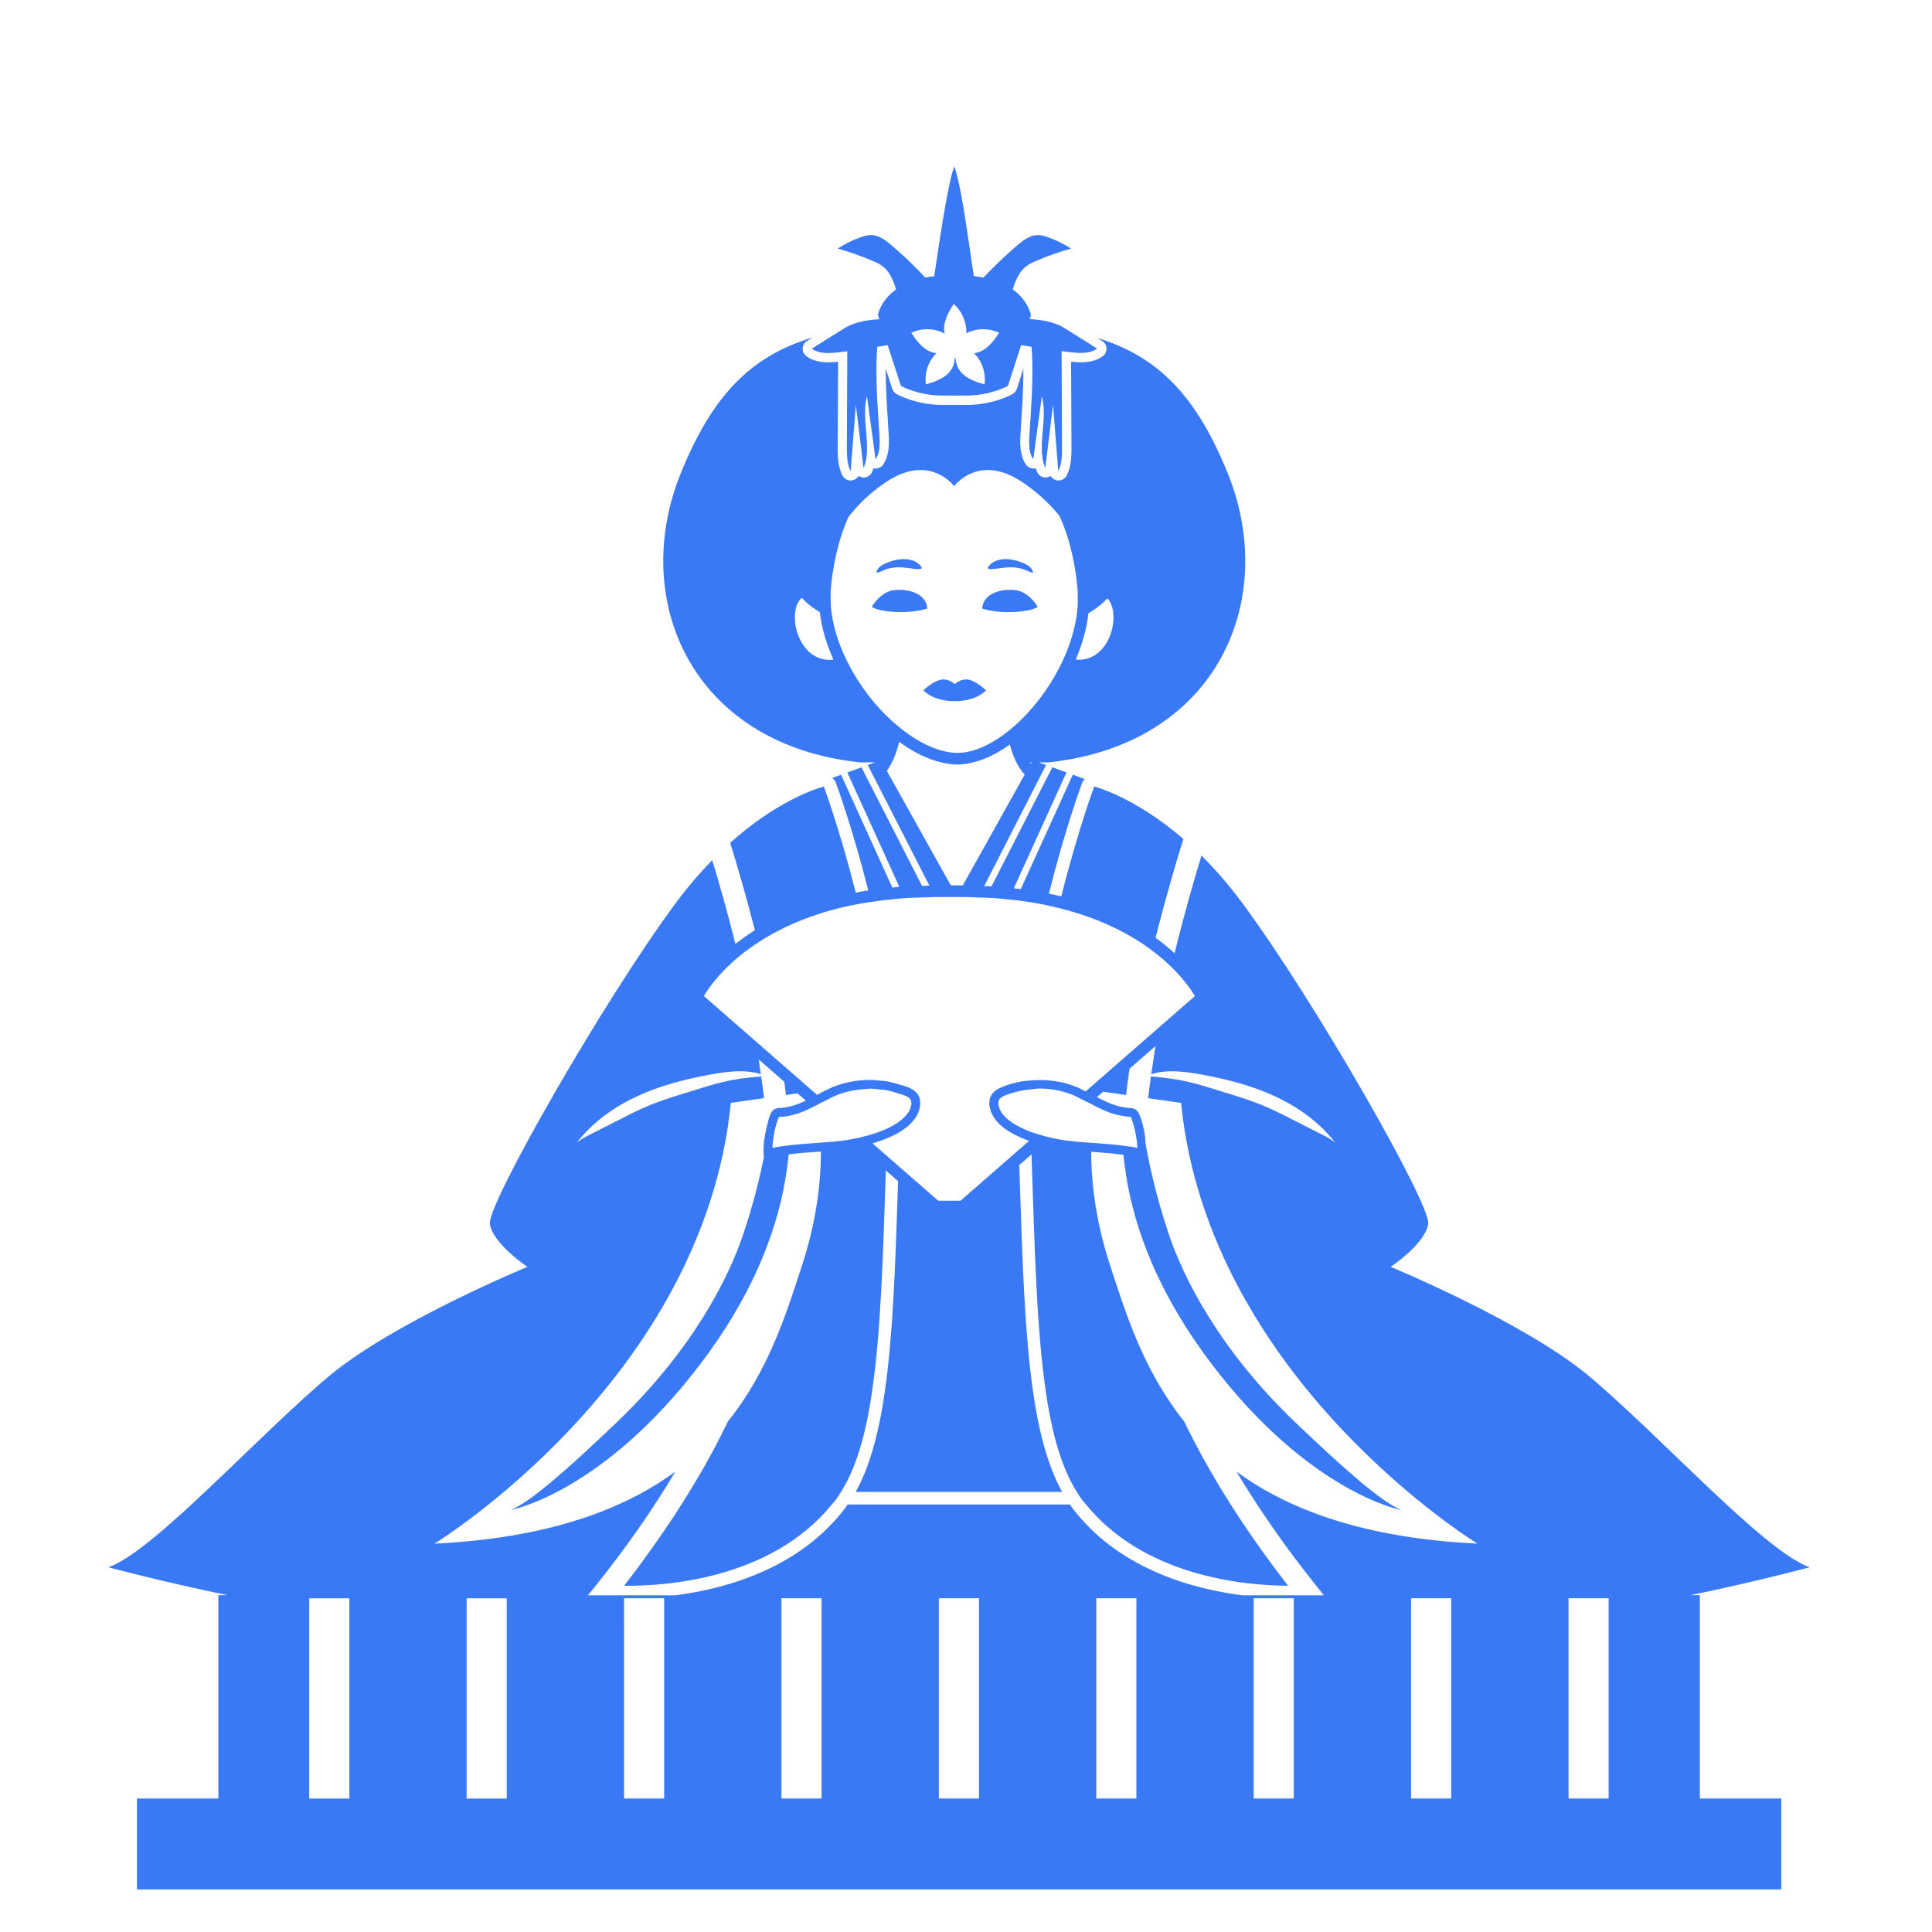 <?xml version="1.0" encoding="UTF-8"?>
<svg id="_レイヤー_1" data-name="レイヤー_1" xmlns="http://www.w3.org/2000/svg" version="1.1" viewBox="0 0 595.28 595.28">
  <!-- Generator: Adobe Illustrator 29.5.0, SVG Export Plug-In . SVG Version: 2.1.0 Build 137)  -->
  <defs>
    <style>
      .st0 {
        fill: #3a79f6;
      }
    </style>
  </defs>
  <path class="st0" d="M285.7,187.51c-.26-5-6.62-6.3-10.7-5.61-1.59.27-4.2,1.56-6.4,5.07,1.26.89,3.88,1.29,5.41,1.44,3.83.38,7.99.22,11.7-.91Z"/>
  <path class="st0" d="M314.34,188.42c1.53-.15,4.15-.55,5.41-1.44-2.2-3.51-4.81-4.8-6.4-5.07-4.09-.7-10.45.6-10.71,5.61,3.7,1.12,7.87,1.29,11.7.91Z"/>
  <path class="st0" d="M280.01,175.03c1.66.21,6.01,1.14,2.87-1.41-2.8-2.27-7.62-1.29-10.58.23-1.07.55-2.16,1.41-2.25,2.61.95-.1,1.8-.6,2.69-.95,2.32-.91,4.85-.79,7.28-.48Z"/>
  <path class="st0" d="M308.34,175.03c2.43-.31,4.96-.43,7.28.48.89.35,1.74.84,2.69.95-.09-1.2-1.18-2.06-2.25-2.61-2.96-1.52-7.78-2.5-10.58-.23-3.14,2.55,1.21,1.62,2.87,1.41Z"/>
  <path class="st0" d="M294.11,216.04h.13c6.73,0,9.58-3.33,9.58-3.33,0,0-2.59-2.59-5.18-3.24-2.04-.51-3.8.72-4.47,1.27-.67-.56-2.42-1.78-4.47-1.27-2.59.65-5.18,3.24-5.18,3.24,0,0,2.85,3.33,9.58,3.33Z"/>
  <path class="st0" d="M270.53,97.1l.41,1.26c-2.19.12-4.38.38-6.5.97-.9.25-1.78.54-2.63.93-.96.44-1.86,1.01-2.76,1.57-.08.05-.16.1-.24.15-2.9,1.82-5.79,3.64-8.69,5.46,2.21,1.58,5.17,1.43,7.87,1.16,1.03-.1,2.04-.26,3.07-.38-.03,7.41-.06,14.83-.09,22.24,0,2.38-.02,4.77-.03,7.15-.01,2.61.02,5.39,1.15,7.57.41-5.1.81-10.2,1.21-15.3.13-1.7.27-3.41.4-5.11.2,1.64.4,3.29.6,4.93.59,4.85,1.19,9.7,1.78,14.55,1.86-4.44.81-9.72.52-14.84-.14-2.5-.12-4.97.54-7.27.32,2.38.65,4.77.97,7.15.55,4.07,1.11,8.15,1.66,12.22,1.42-1.93,1.36-4.9,1.19-7.53-.1-1.59-.21-3.18-.31-4.77-.48-7.45-.89-14.94-.36-22.34,1.07-.18,2.14-.35,3.21-.55l4.08,12.56s5.18,3,12.81,3h7.36c7.63,0,12.81-3,12.81-3l4.08-12.56c1.07.2,2.14.37,3.21.55.53,7.4.12,14.89-.36,22.35-.1,1.59-.21,3.18-.31,4.76-.17,2.63-.23,5.6,1.19,7.53.55-4.07,1.11-8.14,1.66-12.22.32-2.38.65-4.77.97-7.16.66,2.32.68,4.79.54,7.3-.29,5.11-1.33,10.38.53,14.81.59-4.84,1.18-9.67,1.77-14.51.2-1.66.41-3.32.61-4.98.14,1.72.27,3.44.41,5.16.4,5.08.81,10.17,1.21,15.25,1.14-2.18,1.16-4.96,1.15-7.57,0-2.36-.02-4.72-.03-7.08-.03-7.44-.06-14.88-.09-22.32,1.02.12,2.04.28,3.07.38,2.7.27,5.66.42,7.87-1.16-2.87-1.8-5.73-3.6-8.59-5.41-.11-.07-.22-.14-.33-.21-.9-.56-1.8-1.13-2.76-1.57-.85-.39-1.73-.68-2.63-.93-2.12-.59-4.3-.86-6.5-.97l.41-1.26s-.71-4.36-5.61-7.89c.28-.93.6-1.84.98-2.72.73-1.7,1.7-3.26,3.16-4.39.95-.73,2.06-1.24,3.17-1.71,3.46-1.49,7.02-2.74,10.65-3.76-2.2-1.45-4.58-2.62-7.07-3.49-1.14-.4-2.34-.73-3.54-.66-2.16.13-4.01,1.54-5.67,2.93-2.94,2.46-5.73,5.1-8.44,7.82-.76.76-1.49,1.56-2.23,2.34-.93-.19-1.93-.33-2.99-.45-.14-.92-.28-1.86-.43-2.81-1.72-11.49-3.47-25.04-5.59-31-1.77,4.54-4.16,20.17-5.76,31.01-.14.99-.28,1.93-.41,2.82-.97.11-1.9.25-2.77.42-.74-.78-1.47-1.57-2.23-2.34-2.71-2.72-5.49-5.36-8.44-7.82-1.66-1.39-3.51-2.79-5.67-2.93-1.21-.07-2.4.26-3.54.66-2.49.87-4.87,2.04-7.07,3.49,3.63,1.02,7.19,2.28,10.65,3.76,1.1.48,2.21.98,3.17,1.71,1.46,1.12,2.43,2.68,3.16,4.39.38.88.7,1.8.98,2.72-4.89,3.52-5.61,7.89-5.61,7.89ZM297.76,102.45c0,.11-.04.21-.04.31.18-.1.33-.23.51-.31,3.01-1.4,6.64-1.36,9.62.1-1.26,1.9-2.63,3.81-4.54,5.08-.96.64-2.09,1.08-3.23,1.22.14.13.3.24.43.38,2.24,2.44,3.31,5.92,2.82,9.2-2.2-.63-4.43-1.35-6.21-2.79-1.6-1.29-2.71-3.27-2.64-5.29-.06,0-.11.03-.17.03s-.11-.03-.17-.03c.07,2.02-1.04,4.01-2.64,5.29-1.78,1.43-4.02,2.16-6.21,2.79-.48-3.28.58-6.76,2.82-9.2.13-.14.29-.24.43-.38-1.14-.15-2.27-.59-3.23-1.22-1.9-1.26-3.27-3.17-4.53-5.08,2.98-1.46,6.61-1.49,9.62-.1.24.11.45.28.68.41-.22-.99-.26-2.03-.08-3.03.02-.12.09-.22.11-.33.46-2.11,1.56-4.03,2.74-5.85,1.76,1.51,2.97,3.6,3.54,5.85.24.96.4,1.95.37,2.94Z"/>
  <path class="st0" d="M520.89,491.5c21.08-4.38,36.69-8.6,36.69-8.6-14.01-4.87-46.28-40.8-68.2-59.07-19.85-16.54-60.9-33.49-60.9-33.49,0,0,10.96-7.31,11.57-13.4.61-6.09-34.71-68.2-57.24-98.65-4.24-5.73-8.5-10.57-12.62-14.66-2.22,7.25-5.34,18.02-8.28,30.09-1.71-1.57-3.61-3.17-5.85-4.78,3.21-12.81,6.49-23.83,8.55-30.44-15.28-13.2-27.47-16.14-27.47-16.14,0,0-1.18,3.21-2.94,8.62-1.93,5.97-4.56,14.69-7.19,25.2-1.24-.3-2.53-.56-3.83-.83,4.88-19.54,9.89-33.22,10.32-34.36.15-.4.49-.63.74-.95l-3.69-1.34-16.02,35.23c-.7-.09-1.44-.15-2.16-.23l16.23-35.71-4.35-1.58-1.22,2.38-2.19,4.29-4.64,9.08-9.49,18.58-1.2,2.36c-.23-.01-.48-.01-.71-.02-.51-.03-1.05-.03-1.56-.05l16.16-31.62.84-1.64.86-1.68,1.21-2.37-2.24-.81h2.96c52.18-5.58,70.89-50.18,55.36-88.82-9.66-24.02-21.48-36.17-40.23-41.94l1.46.92c.8.5,1.3,1.37,1.32,2.31.03.94-.41,1.84-1.18,2.39-1.75,1.26-3.95,1.87-6.71,1.87-1.01,0-2.04-.08-3.03-.18l.09,20.16.03,6.01c0,2.53.03,6.01-1.48,8.9-.5.95-1.47,1.52-2.52,1.52-.19,0-.37-.02-.57-.06-.81-.17-1.47-.66-1.87-1.33-.24.16-.53.23-.81.31-.12.04-.22.12-.35.13-.13.02-.26.03-.39.03-1.13,0-2.17-.68-2.61-1.74-.15-.36-.29-.72-.41-1.09-.23.06-.46.09-.69.09-.34,0-.65-.11-.96-.23-.51-.19-.98-.47-1.32-.93-.04-.06-.06-.13-.1-.19-.65-.94-1.04-1.99-1.3-3.08-.48-2-.47-4.15-.34-6.13l.17-2.61c.04-.63.07-1.28.11-1.91.34-5.19.65-10.47.62-15.69l-2.01,6.18c-.21.67-.67,1.23-1.27,1.58-.24.14-5.94,3.39-14.24,3.39h-7.36c-8.3,0-14-3.24-14.24-3.39-.6-.35-1.06-.91-1.27-1.57l-2.01-6.18c-.03,5.22.29,10.5.62,15.7.04.63.07,1.27.11,1.9l.17,2.62c.13,1.93.13,4.02-.31,5.99-.24,1.05-.61,2.05-1.2,2.98-.09.14-.13.29-.22.42-.4.55-1,.85-1.63,1-.22.05-.42.15-.65.15s-.46-.03-.69-.09c-.12.37-.25.73-.4,1.09-.44,1.06-1.49,1.74-2.61,1.74-.13,0-.26-.01-.39-.03-.19-.03-.35-.14-.53-.2-.22-.08-.46-.12-.64-.24-.4.67-1.07,1.17-1.88,1.33-.19.04-.38.06-.57.06-1.04,0-2.02-.58-2.51-1.52-1.5-2.88-1.49-6.36-1.48-8.9l.03-6.11.09-20.06c-.99.1-2.01.18-3.03.18-2.76,0-4.96-.61-6.71-1.87-.77-.55-1.21-1.45-1.18-2.39.02-.95.52-1.81,1.32-2.31l1.69-1.06c-19.01,5.71-30.94,17.87-40.67,42.08-15.53,38.63,3.19,83.24,55.36,88.82h4.6l-2.24.81.88,1.72.83,1.63.83,1.62,16.45,32.19c-.78.01-1.51.06-2.27.08l-14.8-28.97-2.04-4-.83-1.63-.99-1.93-4.35,1.58,9.79,21.54,1.05,2.3,5.18,11.4c-.75.06-1.42.16-2.16.23l-15.8-34.77-2.69.98c.4.39.82.76,1.02,1.31.42,1.12,5.26,14.35,10.06,33.33-1.35.2-2.58.47-3.86.71-4.91-19.4-9.83-32.68-9.83-32.68,0,0-.2.05-.48.13-2.37.67-14.15,4.47-28.38,17.2,1.95,6.28,4.78,15.83,7.61,26.91-2.24,1.41-4.21,2.84-6,4.26-2.55-10.21-5.14-19.25-7.14-25.83-3.7,3.8-7.49,8.15-11.28,13.26-22.53,30.45-57.85,92.56-57.24,98.65.61,6.09,11.57,13.4,11.57,13.4,0,0-41.05,16.95-60.9,33.49-21.92,18.27-54.2,54.2-68.2,59.07,0,0,15.61,4.22,36.69,8.6h-2.81v62.65h-25.09v28.01h506.65v-28.01h-25.09v-62.65h-2.81ZM447.14,501.14v53.01h-12.36v-61.7h12.36v8.68ZM143.78,505.02v-12.56h12.36v61.7h-12.36v-49.13ZM192.28,501.11v-8.66h0s2.6,0,2.6,0h9.76v61.7h-12.36v-53.04ZM240.78,502.94v-10.49h12.36v61.7h-12.36v-51.21ZM289.28,502.94v-10.49h12.36v61.7h-12.36v-51.21ZM337.78,502.94v-10.49h12.36v61.7h-12.36v-51.21ZM386.28,502.5v-10.05h12.36v61.7h-12.36v-51.65ZM262.46,278.93c.67-.14,1.35-.27,2.04-.4,1.26-.24,2.58-.43,3.89-.64,2.58-.39,5.27-.71,8.09-.95.73-.06,1.42-.16,2.17-.21.98-.07,2.02-.09,3.03-.14.81-.04,1.66-.05,2.49-.08.56-.02,1.11-.04,1.68-.05.34,0,.66-.03,1-.03.44,0,.83-.04,1.28-.04.14,0,.26-.01.4-.01h8.01c1.56,0,3,.09,4.5.14.13,0,.26,0,.39.01.76.03,1.54.03,2.28.07,0,0,0,0,.01,0,.82.04,1.68.06,2.48.11,1.59.11,3.08.28,4.6.44.71.07,1.47.12,2.17.21,3.29.4,6.41.89,9.34,1.5,1.33.27,2.57.59,3.82.9.26.06.53.12.78.18,12.57,3.2,21.69,8.12,28.14,12.98,2.26,1.7,4.2,3.38,5.83,4.98,4,3.91,6.3,7.31,7.29,9l-11.2,9.78-8.13,7.09-10.38,9.06-3.77,3.29-.19.17c-.93-.47-1.84-.98-2.8-1.37-4.38-1.81-9.13-2.39-13.82-2.03-1.31.1-2.62.19-3.92.47-1.76.37-3.51.86-5.19,1.56-1.22.51-2.57,1.2-3.34,2.54-.59,1.03-.75,2.31-.47,3.71.81,4.13,4.51,6.99,8.78,8.98,1.1.51,2.22.96,3.35,1.36l-3.23,2.82-17.91,15.63h-6.87l-12.22-10.67-3.78-3.3-4.25-3.71c1.47-.43,2.95-.93,4.43-1.54,1.36-.56,2.68-1.18,3.9-1.92,3.13-1.89,5.61-4.37,6.25-7.65h0c.27-1.41.11-2.7-.47-3.71-.76-1.33-2.11-2.03-3.35-2.54-.85-.35-1.76-.52-2.63-.79-1.3-.4-2.6-.77-3.94-.99-.61-.1-1.23-.12-1.84-.18-1.3-.13-2.59-.25-3.89-.21-3.63.1-7.24.78-10.61,2.17-1.7.7-3.34,1.57-4.95,2.42l-.79-.69-.52-.46-9.52-8.31-8.04-7.02-16-13.97c1.25-2.12,4.49-6.89,10.65-12.04,1.74-1.45,3.76-2.93,6-4.4,6.95-4.56,16.36-8.91,28.95-11.54ZM350.42,353.67c-1.51-.33-3.01-.49-4.51-.68-.05,0-.1-.02-.15-.02-2.21-.28-4.4-.49-6.56-.64-.58-.04-1.17-.1-1.75-.13-.38-.02-.78-.06-1.16-.08-.33-.02-.66-.05-.98-.07-2.71-.18-5.46-.39-8.17-.84-1.14-.19-2.29-.42-3.45-.68-.71-.16-1.41-.35-2.11-.54-.69-.19-1.37-.38-2.04-.6-.64-.2-1.28-.4-1.89-.62-1.4-.51-2.69-1.11-3.9-1.75-3.19-1.7-5.55-3.82-6.06-6.4h0c-.15-.74-.09-1.38.15-1.81.35-.62,1.18-1.02,2.01-1.37,1.3-.54,2.66-.88,4.03-1.21,1.29-.31,2.6-.48,3.92-.6.82-.07,1.64-.24,2.47-.24,3.55,0,7.11.68,10.43,2.05.54.22,1.07.53,1.61.79.58.28,1.16.56,1.74.86.27.14.54.25.8.39.3.16.61.29.91.45,0,0,.02,0,.03.01.52.27,1.04.54,1.57.81.48.25.96.5,1.45.74,2.36,1.15,4.84,2.06,7.5,2.4.55.07,1.08.2,1.64.21.17,0,.41,0,.42-.01.04.04.11.18.19.4.71,1.74,1.15,3.58,1.46,5.44.2,1.23.38,2.47.4,3.71ZM238.39,349.96c.3-1.86.74-3.69,1.45-5.42.04-.1.15-.35.13-.37.08-.03.33-.03.57-.04.78-.02,1.53-.16,2.29-.29,2.72-.47,5.26-1.53,7.71-2.78.41-.21.81-.42,1.22-.63.16-.09.33-.17.49-.26.14-.07.28-.14.41-.21.43-.23.88-.42,1.32-.65,1.24-.65,2.49-1.32,3.75-1.84,2.92-1.2,6.03-1.79,9.16-1.93.42-.02.84-.12,1.27-.12.88,0,1.76.17,2.64.25.78.08,1.57.08,2.35.23,1.34.25,2.64.67,3.94,1.12.49.17,1,.25,1.48.44.8.33,1.66.75,2.01,1.37.25.43.3,1.08.16,1.82-.36,1.83-1.68,3.41-3.53,4.8-1.12.84-2.43,1.61-3.9,2.29-1.4.64-2.93,1.21-4.52,1.7-.79.25-1.6.47-2.41.68-.56.14-1.11.3-1.67.43-.15.03-.3.06-.45.09-.75.16-1.49.3-2.24.43-.24.04-.48.1-.72.14-2.79.46-5.62.67-8.41.86-.63.04-1.28.1-1.91.14-2.49.15-5.04.36-7.6.66-.03,0-.07.01-.1.02-1.75.2-3.51.42-5.28.8.02-1.24.2-2.48.4-3.71ZM272.88,148.61c13.54-9.16,21.11,1.19,21.11,1.19,0,0,7.55-10.35,21.1-1.19,4.29,2.9,8.13,6.39,11.31,10.28,3.58,7.75,5.08,16.29,5.65,22.98.01.16,0,.33,0,.49.05.75.03,1.52.03,2.29,0,.79,0,1.57-.06,2.38-.35,4.58-1.57,9.45-3.58,14.29-2.67,6.45-6.69,12.82-11.75,18.33-1.03,1.12-2.07,2.15-3.12,3.13-.54.5-1.08.97-1.62,1.43-.54.46-1.08.9-1.62,1.32-5.28,4.13-10.62,6.44-15.29,6.44-5.2,0-11.31-2.67-17.23-7.32-.54-.43-1.08-.88-1.63-1.34-.55-.47-1.1-.94-1.64-1.45-1.15-1.07-2.3-2.19-3.41-3.4-5.05-5.49-9.05-11.8-11.69-18.13-1.89-4.51-3.03-9.02-3.41-13.26-.07-.82-.09-1.62-.1-2.42,0-.77-.03-1.55.02-2.29.01-.16,0-.33,0-.49.56-6.57,2.02-14.93,5.47-22.58,3.13-4.06,7.01-7.67,11.45-10.68ZM341.2,184.37c.46.48.86,1.08,1.15,1.77.58,1.36.83,3.1.7,5.03-.26,4.07-2.14,7.95-4.9,10.13-1.96,1.54-4.38,2.18-6.68,1.92,2.04-4.8,3.36-9.63,3.91-14.27,1.55-.88,3.7-2.35,5.82-4.59ZM245.65,186.14c.34-.79.82-1.42,1.36-1.93,1.98,2.05,4.01,3.48,5.59,4.41.55,4.75,1.98,9.7,4.19,14.61-2.37.35-4.91-.31-6.94-1.91-2.76-2.18-4.64-6.07-4.91-10.14-.13-1.92.12-3.66.71-5.04ZM317.62,235.3c-.1-.13-.2-.26-.29-.39h.51l-.22.39ZM273.26,237.51c.59-.8,1.09-1.69,1.56-2.61,1-1.99,1.73-4.16,2.24-6.32,4.35,3.19,8.75,5.34,12.96,6.32,1.71.4,3.4.66,5.02.66s3.17-.26,4.81-.66c3.67-.9,7.5-2.77,11.29-5.51.5,1.89,1.16,3.77,2.04,5.51.7,1.39,1.54,2.67,2.54,3.77l-19.06,34.13s-.08,0-.13,0h-3.57l-19.71-35.29ZM225.24,339.8l10.16-1.45c-.27-2.33-.56-4.56-.86-6.69-10.14.8-14.11,2.26-21.5,4.54-8.62,2.65-12.58,3.81-21.17,8.26-2.29,1.19-4.77,2.4-7.06,3.6-1.65.87-6.2,2.85-7.32,4.34,4.76-6.32,11.36-11.12,18.52-14.48,7.16-3.37,14.89-5.38,22.68-6.8,4.82-.88,10.84-1.77,15.75-.14-.23-1.58-.45-3.09-.68-4.55l7.91,6.9c.17,1.32.34,2.68.5,4.06l3.57-.51,2.56,2.23c-1.88.92-3.77,1.64-5.73,2-.71.13-1.42.26-2.16.28-.52,0-1.23.03-1.89.46-.72.46-1.02,1.19-1.22,1.64-.5,1.23-.76,2.53-1.08,3.82-.66,2.68-1.08,5.42-.93,8.17l.06,1.17c-1.15,5.66-3.18,14.34-6.46,23.99-4.47,13.15-15.49,35.31-39.02,57.76-14.71,14.03-26.15,24.19-32.46,26.85,0,0,28.21-5.23,58.39-44.98,7.91-10.42,13.48-20.12,17.44-28.85,6.99-15.41,8.95-27.75,9.76-35.73.15-.02.3-.06.45-.08,2.58-.31,5.16-.51,7.69-.66.59-.04,1.2-.09,1.8-.13,0,9.1-1.26,21.08-5.78,34.93-4.68,14.31-10.13,32.34-22.87,48.21-.61,1.25-1.21,2.5-1.85,3.76-.93,1.84-1.89,3.69-2.9,5.57-7,12.97-15.96,26.75-27.24,41.31,12.32.14,45.16-1.87,64-25.05.37-.46.79-.86,1.15-1.33.6-.79,1.14-1.68,1.69-2.55,4.25-6.75,7.07-15.9,8.97-27.05.21-1.26.4-2.58.59-3.89,2.73-18.52,3.37-41.86,4.24-68.09l3.78,3.3-.06,1.69c-.79,24.19-1.51,45.64-4.03,63.11-.19,1.31-.38,2.62-.59,3.89-1.81,10.84-4.44,19.95-8.38,27.05h63.61c-3.94-7.1-6.58-16.22-8.38-27.05-.21-1.27-.4-2.57-.59-3.89-2.52-17.46-3.24-38.89-4.03-63.07l-.22-6.69,3.77-3.3c.96,28.24,1.51,53.38,4.41,73.06.19,1.31.38,2.63.59,3.89,1.9,11.15,4.72,20.3,8.97,27.05.55.87,1.09,1.76,1.69,2.55.36.48.78.87,1.15,1.33,18.01,22.17,48.8,24.97,62.24,25.04-10.91-14.07-19.63-27.41-26.52-39.99-1.03-1.88-2-3.74-2.96-5.59-.88-1.71-1.72-3.39-2.53-5.07-12.73-15.87-18.18-33.89-22.86-48.19-.62-1.9-1.17-3.76-1.68-5.58-3.16-11.47-4.11-21.45-4.11-29.29.35.02.7.05,1.05.07.66.04,1.35.11,2.01.16,2.12.14,4.25.35,6.39.63.16.02.33.06.49.09.83,8,2.81,20.34,9.81,35.72,3.96,8.7,9.5,18.35,17.38,28.73,30.18,39.75,58.39,44.98,58.39,44.98-6.31-2.66-17.75-12.82-32.46-26.85-23.53-22.45-34.55-44.61-39.02-57.76-4.38-12.89-6.57-24.11-7.34-28.57-.05-.7-.02-1.4-.12-2.09-.32-2.22-.86-4.41-1.7-6.49-.17-.41-.47-1.17-1.21-1.65-.66-.43-1.37-.45-1.95-.46-.47-.01-.92-.12-1.38-.18-2.7-.36-5.26-1.47-7.87-2.82-.23-.12-.46-.24-.69-.36l.65-.57,1.25-1.09,7.07,1.01c.33-2.85.7-5.56,1.07-8.11l8.01-6.99c-.08.5-.17,1.01-.25,1.51-.35,2.26-.71,4.66-1.07,7.19,4.9-1.63,10.92-.74,15.74.14,7.79,1.42,15.52,3.43,22.68,6.8,7.16,3.37,13.76,8.16,18.52,14.48-1.12-1.48-5.67-3.47-7.32-4.34-2.29-1.2-4.76-2.42-7.06-3.6-8.59-4.44-12.55-5.6-21.17-8.26-7.39-2.27-11.37-3.73-21.5-4.53-.3,2.14-.59,4.37-.85,6.69l10.14,1.45c8.53,85.25,91.34,135.8,91.34,135.8-25.68-1.23-45.08-6.29-59.98-13.59-2.04-1-3.99-2.05-5.87-3.13-3-1.73-5.79-3.56-8.39-5.47,5.65,9.5,12.37,19.42,20.31,29.75,1.96,2.56,4.01,5.14,6.12,7.75.16.2.33.4.49.61h-25.16c-16.25-2.09-38.36-8.46-52.41-26.96-.24-.32-.45-.69-.69-1.02h-68.48c-.23.33-.44.7-.69,1.02-14.05,18.49-36.17,24.86-52.42,26.96h-26.92c.64-.79,1.3-1.58,1.93-2.37,10.04-12.51,18.27-24.42,25-35.74-3.47,2.55-7.26,4.95-11.44,7.17-1.82.96-3.72,1.89-5.68,2.77-14.5,6.58-33.05,11.1-57.12,12.26,0,0,82.82-50.54,91.34-135.8ZM95.28,500.19v-7.73h12.36v61.7h-12.36v-53.96ZM495.65,554.15h-12.36v-61.7h12.36v61.7Z"/>
</svg>